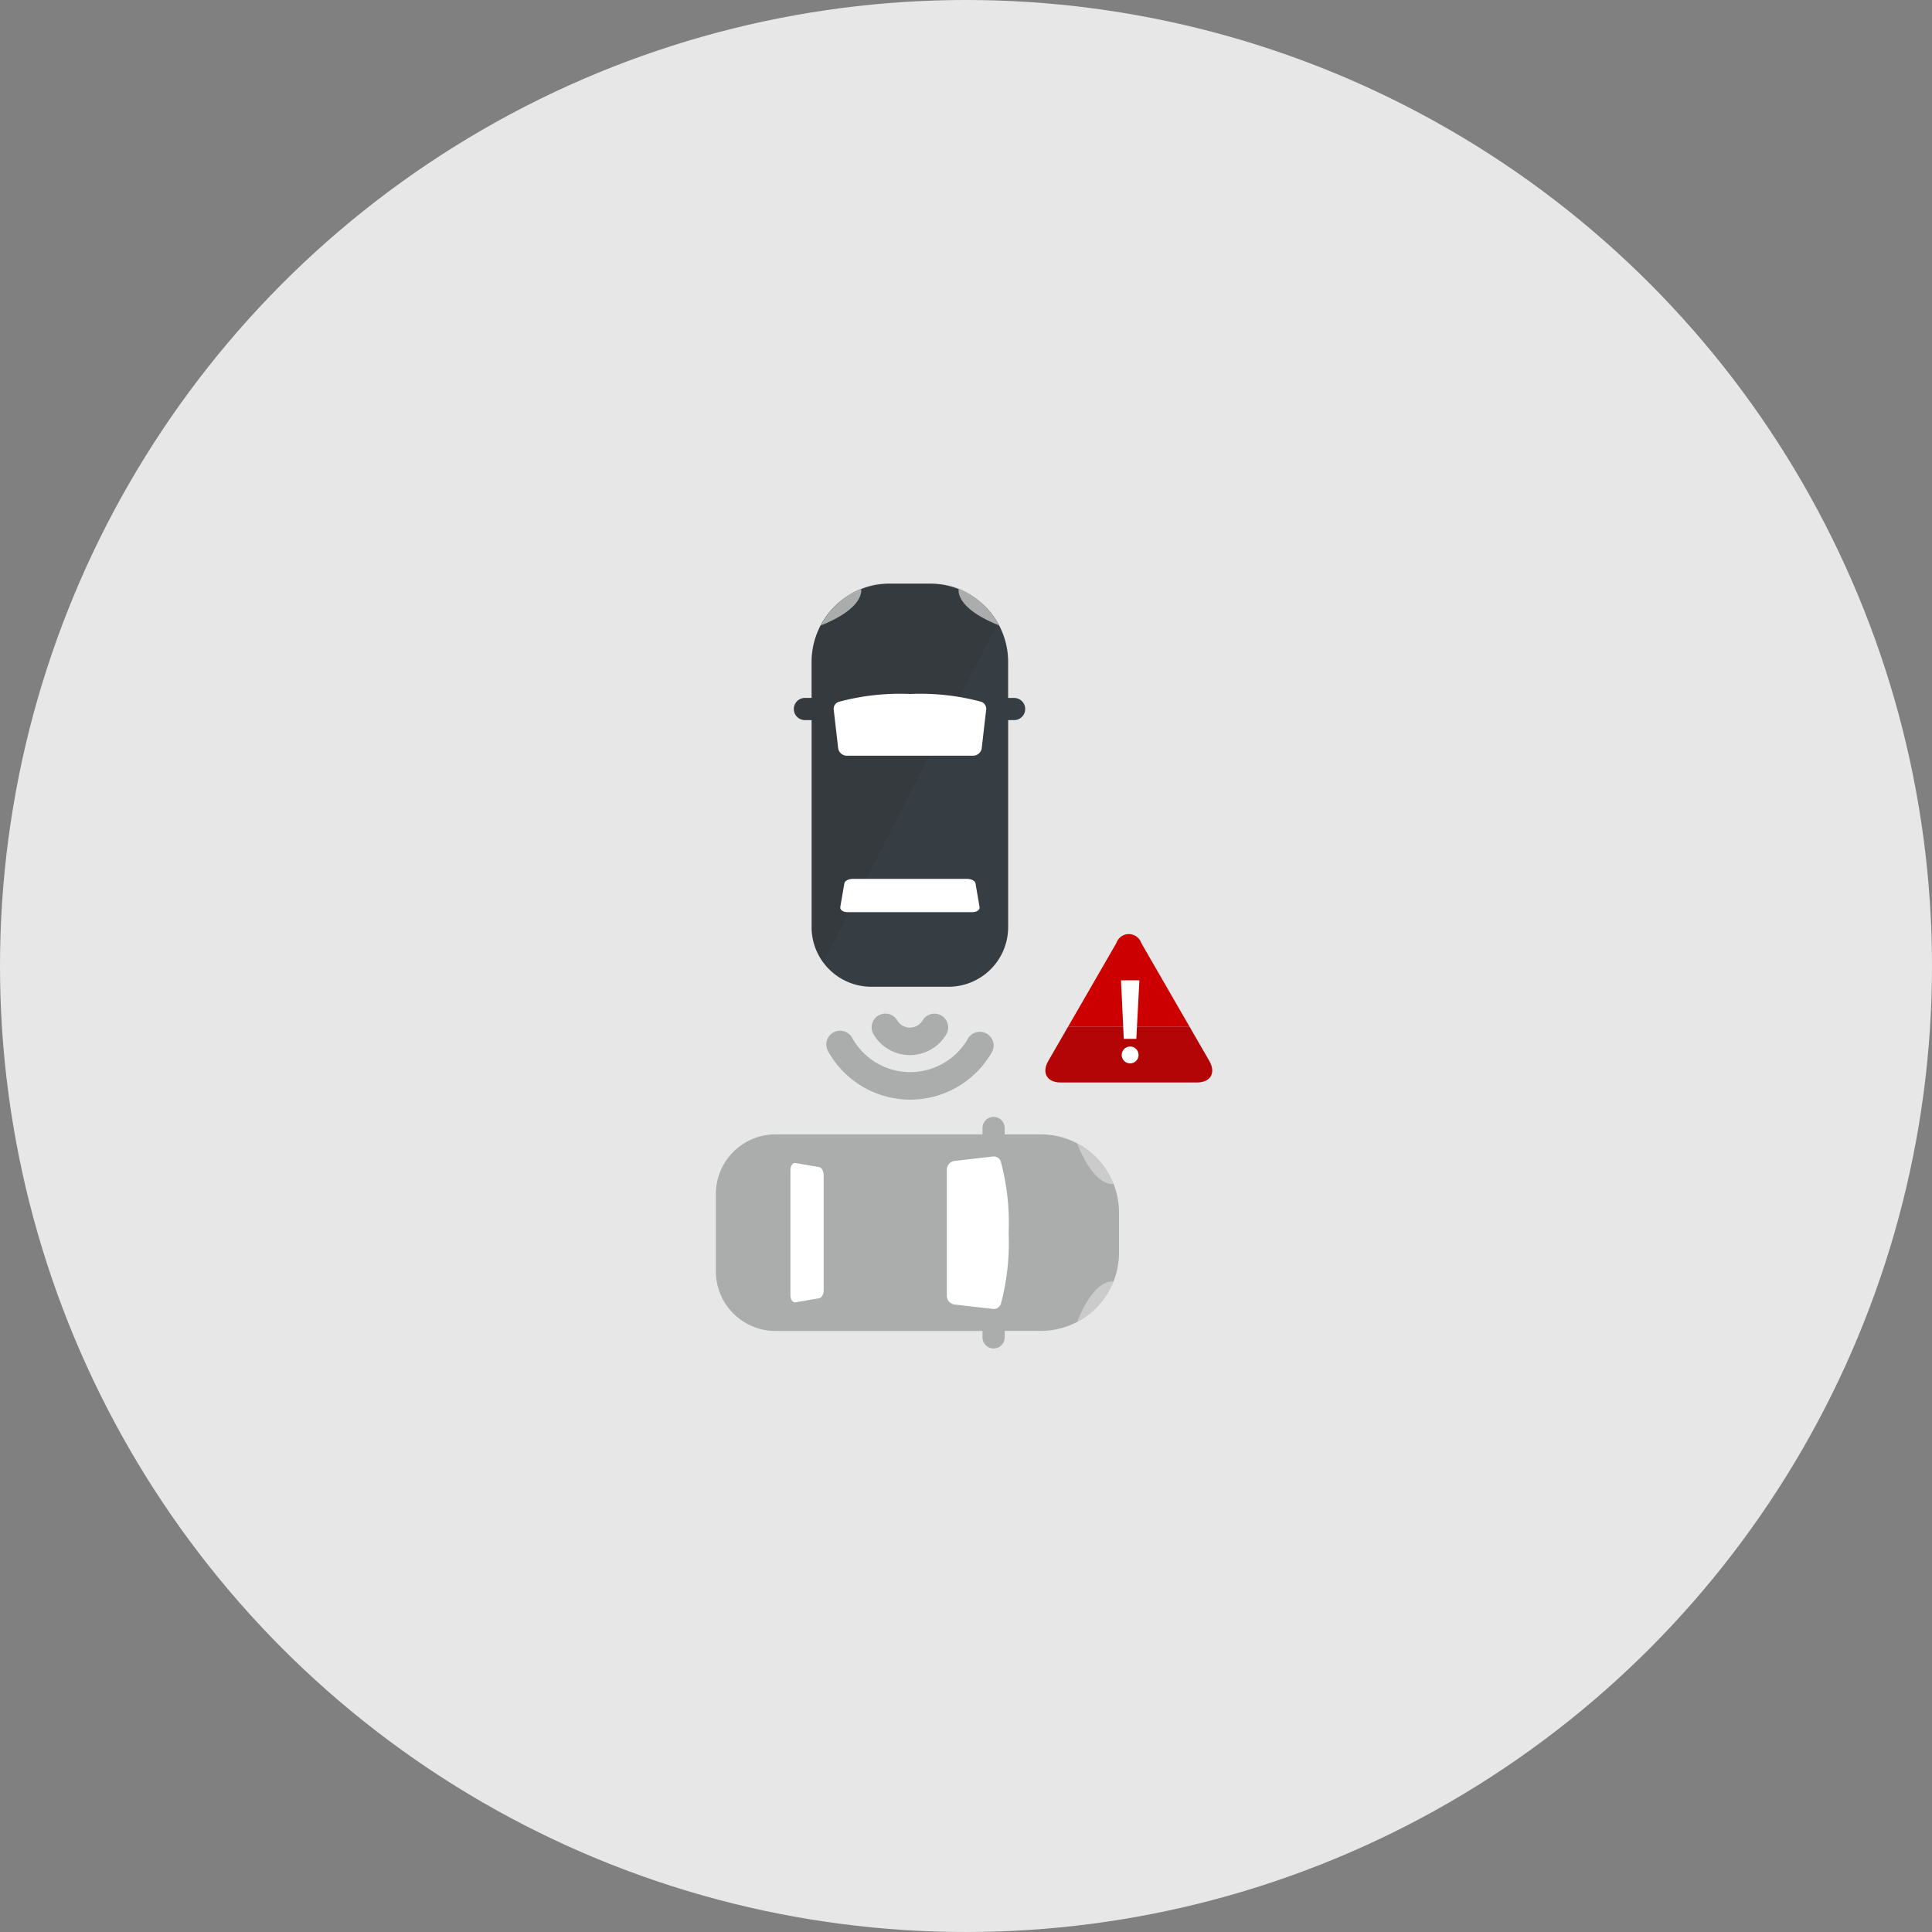 <svg xmlns="http://www.w3.org/2000/svg" xmlns:xlink="http://www.w3.org/1999/xlink" width="121" height="121" viewBox="0 0 121 121">
  <rect x="0" y="0" width="121" height="121" fill="#808080" stroke="none"/>
  <defs>
    <clipPath id="clip-path">
      <rect id="Rectangle_710" data-name="Rectangle 710" width="31.334" height="47.894" fill="none"/>
    </clipPath>
    <clipPath id="clip-path-3">
      <rect id="Rectangle_702" data-name="Rectangle 702" width="10.462" height="3.507" fill="none"/>
    </clipPath>
    <clipPath id="clip-path-4">
      <rect id="Rectangle_701" data-name="Rectangle 701" width="10.453" height="3.505" fill="none"/>
    </clipPath>
    <clipPath id="clip-path-5">
      <rect id="Rectangle_704" data-name="Rectangle 704" width="12.751" height="23.706" fill="none"/>
    </clipPath>
    <clipPath id="clip-path-6">
      <rect id="Rectangle_703" data-name="Rectangle 703" width="12.745" height="23.705" fill="none"/>
    </clipPath>
    <clipPath id="clip-path-7">
      <rect id="Rectangle_706" data-name="Rectangle 706" width="2.304" height="2.53" fill="none"/>
    </clipPath>
    <clipPath id="clip-path-8">
      <rect id="Rectangle_705" data-name="Rectangle 705" width="2.298" height="2.528" fill="none"/>
    </clipPath>
    <clipPath id="clip-path-9">
      <rect id="Rectangle_708" data-name="Rectangle 708" width="2.304" height="2.531" fill="none"/>
    </clipPath>
    <clipPath id="clip-path-10">
      <rect id="Rectangle_707" data-name="Rectangle 707" width="2.298" height="2.53" fill="none"/>
    </clipPath>
  </defs>
  <g id="ICON_safety_14" transform="translate(13623 -5588)">
    <circle id="BG" cx="60.5" cy="60.5" r="60.5" transform="translate(-13623 5588)" fill="#e7e7e7"/>
    <g id="Group_2373" data-name="Group 2373" transform="translate(-13578.167 5624.553)">
      <g id="Group_2344" data-name="Group 2344" clip-path="url(#clip-path)">
        <g id="Group_2343" data-name="Group 2343" transform="translate(0 0)">
          <g id="Group_2342" data-name="Group 2342" clip-path="url(#clip-path)">
            <path id="Path_780" data-name="Path 780" d="M18.745,14.651a.82.82,0,0,0-1.551,0l-3.019,5.231h7.588Z" transform="translate(7.895 7.851)" fill="#c00"/>
            <path id="Path_781" data-name="Path 781" d="M22.276,17.814h-7.59l-1.249,2.164c-.425.738-.078,1.342.775,1.342h8.538c.852,0,1.2-.6.775-1.342Z" transform="translate(7.382 9.92)" fill="#c00"/>
            <g id="Group_2326" data-name="Group 2326" transform="translate(20.632 27.733)" opacity="0.15" style="mix-blend-mode: multiply;isolation: isolate">
              <g id="Group_2325" data-name="Group 2325">
                <g id="Group_2324" data-name="Group 2324" clip-path="url(#clip-path-3)">
                  <g id="Group_2323" data-name="Group 2323" transform="translate(0.006 0.002)">
                    <g id="Group_2322" data-name="Group 2322" clip-path="url(#clip-path-4)">
                      <path id="Path_782" data-name="Path 782" d="M22.276,17.814h-7.59l-1.249,2.164c-.425.738-.078,1.342.775,1.342h8.538c.852,0,1.2-.6.775-1.342Z" transform="translate(-13.256 -17.814)" fill="#272425"/>
                    </g>
                  </g>
                </g>
              </g>
            </g>
            <path id="Path_783" data-name="Path 783" d="M16.3,15.957l.173,3.668h.786l.193-3.668Z" transform="translate(9.075 8.886)" fill="#fff"/>
            <path id="Path_784" data-name="Path 784" d="M17.381,19.149a.527.527,0,1,1-.528-.528.527.527,0,0,1,.528.528" transform="translate(9.092 10.37)" fill="#fff"/>
            <path id="Path_785" data-name="Path 785" d="M9.7,22.294H9.682A5.893,5.893,0,0,1,4.56,19.28a.863.863,0,1,1,1.506-.842A4.162,4.162,0,0,0,9.687,20.57H9.7a4.163,4.163,0,0,0,3.621-2.117.862.862,0,0,1,1.5.847A5.892,5.892,0,0,1,9.7,22.294" transform="translate(2.479 10.023)" fill="#aaadac"/>
            <path id="Path_786" data-name="Path 786" d="M8.673,19.911h0a2.653,2.653,0,0,1-2.309-1.358.861.861,0,0,1,1.5-.841.927.927,0,0,0,.808.475h0a.929.929,0,0,0,.808-.472.862.862,0,0,1,1.5.845,2.657,2.657,0,0,1-2.312,1.35" transform="translate(3.482 9.618)" fill="#aaadac"/>
            <path id="Path_787" data-name="Path 787" d="M16.948,7.159h-.4V4.99A4.9,4.9,0,0,0,11.754,0H9.04a4.9,4.9,0,0,0-4.8,4.99V7.159H3.849a.694.694,0,1,0,0,1.387h.392v12.9a3.74,3.74,0,0,0,3.663,3.8h4.984a3.737,3.737,0,0,0,3.662-3.8V8.546h.4a.694.694,0,0,0,0-1.387" transform="translate(1.757 0)" fill="#373e43"/>
            <g id="Group_2331" data-name="Group 2331" transform="translate(4.907 0.007)" opacity="0.15" style="mix-blend-mode: multiply;isolation: isolate">
              <g id="Group_2330" data-name="Group 2330">
                <g id="Group_2329" data-name="Group 2329" clip-path="url(#clip-path-5)">
                  <g id="Group_2328" data-name="Group 2328" transform="translate(0.005 0.001)">
                    <g id="Group_2327" data-name="Group 2327" clip-path="url(#clip-path-6)">
                      <path id="Path_788" data-name="Path 788" d="M12.1.011C9.762,0,8.375.011,8.375.011a5.021,5.021,0,0,0-4.13,4.976c0,.59,0,1.333,0,2.169h-.4a.694.694,0,1,0,0,1.387h.4c0,5.3,0,12.9,0,12.9a3.463,3.463,0,0,0,.724,2.268L15.9,2.48S14.446.025,12.1.011" transform="translate(-3.155 -0.005)" fill="#272425"/>
                    </g>
                  </g>
                </g>
              </g>
            </g>
            <path id="Path_789" data-name="Path 789" d="M4.224,2.5A4.916,4.916,0,0,1,6.743.206s.327,1.16-2.519,2.3" transform="translate(2.352 0.114)" fill="#aaadac"/>
            <path id="Path_790" data-name="Path 790" d="M12.3,2.5A4.908,4.908,0,0,0,9.776.206S9.451,1.366,12.3,2.5" transform="translate(5.438 0.114)" fill="#aaadac"/>
            <path id="Path_791" data-name="Path 791" d="M5.773,11.878h7.191c.254,0,.484.123.511.279l.254,1.482c.031.177-.168.322-.447.322H5.455c-.277,0-.478-.145-.448-.322l.255-1.482c.028-.156.255-.279.511-.279" transform="translate(2.787 6.614)" fill="#fff"/>
            <path id="Path_792" data-name="Path 792" d="M14.007,4.938h.02a14.762,14.762,0,0,0-4.5-.5,14.791,14.791,0,0,0-4.5.5h.009a.458.458,0,0,0-.293.486L5.022,7.85a.555.555,0,0,0,.559.455h7.869a.555.555,0,0,0,.56-.455l.28-2.427a.462.462,0,0,0-.283-.484" transform="translate(2.64 2.472)" fill="#fff"/>
            <path id="Path_793" data-name="Path 793" d="M18.089,35.251v-.4h2.169a4.9,4.9,0,0,0,4.99-4.8V27.344a4.9,4.9,0,0,0-4.99-4.8H18.089v-.4a.694.694,0,1,0-1.389,0v.4H3.8A3.738,3.738,0,0,0,0,26.209v4.984a3.739,3.739,0,0,0,3.8,3.663H16.7v.4a.694.694,0,0,0,1.389,0" transform="translate(0.001 11.949)" fill="#aaadac"/>
            <g id="Group_2336" data-name="Group 2336" transform="translate(22.625 35.072)" opacity="0.6">
              <g id="Group_2335" data-name="Group 2335">
                <g id="Group_2334" data-name="Group 2334" clip-path="url(#clip-path-7)">
                  <g id="Group_2333" data-name="Group 2333" transform="translate(0.002 0)">
                    <g id="Group_2332" data-name="Group 2332" clip-path="url(#clip-path-8)">
                      <path id="Path_794" data-name="Path 794" d="M14.534,22.527a4.91,4.91,0,0,1,2.3,2.519s-1.16.327-2.3-2.519" transform="translate(-14.532 -22.527)" fill="#dfe0de"/>
                    </g>
                  </g>
                </g>
              </g>
            </g>
            <g id="Group_2341" data-name="Group 2341" transform="translate(22.625 43.698)" opacity="0.6">
              <g id="Group_2340" data-name="Group 2340">
                <g id="Group_2339" data-name="Group 2339" clip-path="url(#clip-path-9)">
                  <g id="Group_2338" data-name="Group 2338" transform="translate(0.002 0.001)">
                    <g id="Group_2337" data-name="Group 2337" clip-path="url(#clip-path-10)">
                      <path id="Path_795" data-name="Path 795" d="M14.534,30.6a4.91,4.91,0,0,0,2.3-2.519s-1.16-.325-2.3,2.519" transform="translate(-14.532 -28.069)" fill="#dfe0de"/>
                    </g>
                  </g>
                </g>
              </g>
            </g>
            <path id="Path_796" data-name="Path 796" d="M5.083,24.075v7.191c0,.255-.123.484-.277.509l-1.484.257c-.177.03-.322-.171-.322-.448V23.757c0-.279.145-.478.322-.448l1.484.255c.154.028.277.255.277.511" transform="translate(1.671 12.979)" fill="#fff"/>
            <path id="Path_797" data-name="Path 797" d="M12.662,32.309v.022a14.842,14.842,0,0,0,.5-4.5,14.81,14.81,0,0,0-.5-4.5v.009a.461.461,0,0,0-.486-.293l-2.43.28a.556.556,0,0,0-.455.557v7.87a.556.556,0,0,0,.455.559l2.43.28a.46.46,0,0,0,.484-.283" transform="translate(5.175 12.832)" fill="#fff"/>
          </g>
        </g>
      </g>
    </g>
  </g>
</svg>
